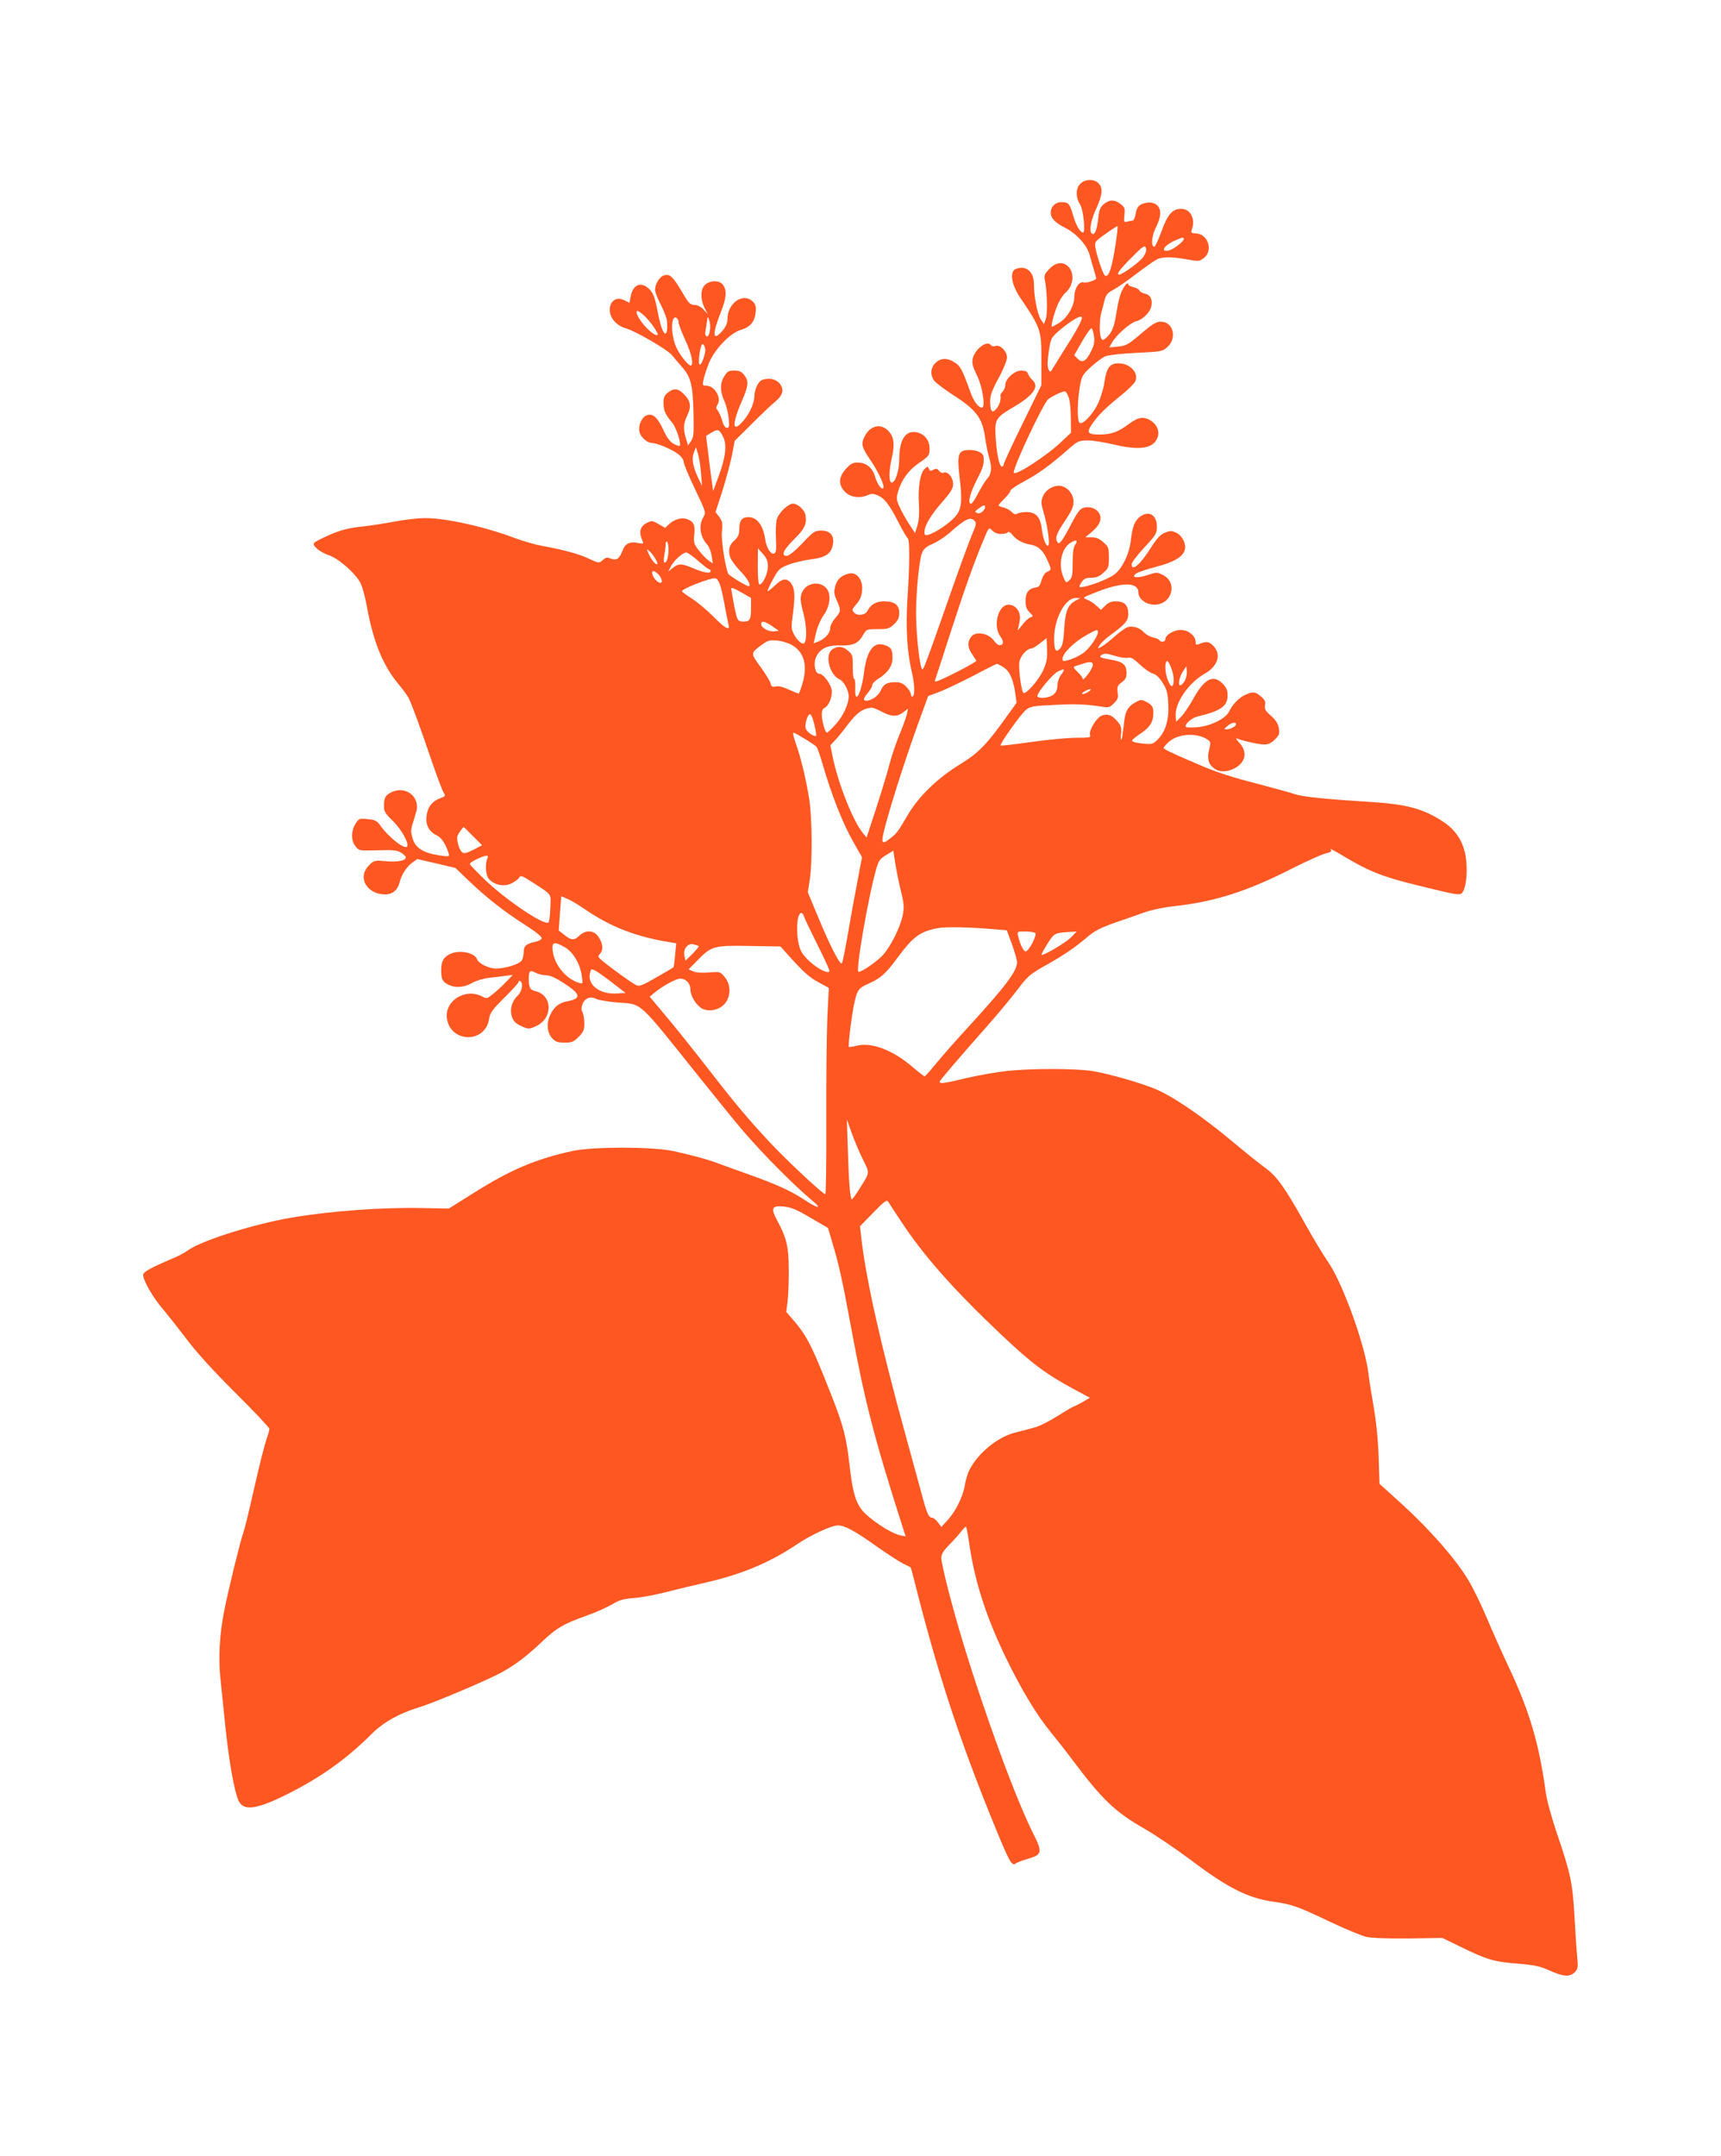 <?xml version="1.0" standalone="no"?>
<!DOCTYPE svg PUBLIC "-//W3C//DTD SVG 20010904//EN"
 "http://www.w3.org/TR/2001/REC-SVG-20010904/DTD/svg10.dtd">
<svg version="1.0" xmlns="http://www.w3.org/2000/svg"
 width="1022pt" height="1280pt" viewBox="0 0 1022 1280"
 preserveAspectRatio="xMidYMid meet">
<g transform="translate(0,1280) scale(0.1,-0.1)"
fill="#ff5722" stroke="none">
<path d="M6410 11703 c-23 -30 -21 -78 5 -119 18 -27 32 -164 17 -164 -18 0
-42 41 -59 100 -20 70 -28 80 -68 80 -38 0 -65 -26 -65 -63 0 -33 25 -59 88
-91 64 -32 128 -103 142 -158 7 -23 18 -64 26 -90 8 -26 14 -49 14 -51 0 -10
-60 -29 -74 -24 -26 10 -56 -35 -56 -84 0 -55 -41 -126 -92 -157 -20 -12 -38
-22 -41 -22 -10 0 19 104 41 146 11 22 28 46 37 54 49 41 59 117 19 157 -33
33 -77 26 -117 -18 -24 -26 -28 -37 -22 -63 13 -59 17 -201 5 -231 l-11 -29
-19 29 c-20 33 -40 133 -40 206 0 61 -28 99 -75 99 -18 0 -38 -7 -45 -15 -23
-27 -6 -97 38 -162 123 -181 127 -193 126 -369 l0 -151 -112 -229 c-62 -126
-112 -235 -112 -242 0 -6 -4 -12 -10 -12 -15 0 -30 68 -37 167 -7 114 -3 122
105 186 121 71 156 122 112 162 -11 10 -22 26 -25 36 -5 14 -16 19 -40 19 -40
0 -95 -49 -95 -85 0 -13 -7 -30 -15 -39 -9 -8 -15 -19 -14 -23 4 -26 -4 -54
-22 -77 -27 -34 -39 -21 -39 43 0 33 11 65 50 136 28 51 50 106 50 122 0 38
-40 78 -68 69 -11 -4 -23 -2 -27 4 -21 34 -97 -22 -109 -81 -5 -25 1 -48 25
-96 34 -69 53 -193 30 -193 -20 0 -48 36 -66 86 -52 143 -61 159 -94 181 -44
30 -85 29 -116 -2 -29 -28 -32 -70 -9 -103 9 -13 55 -48 102 -79 149 -95 185
-141 202 -261 5 -37 16 -92 25 -122 17 -61 13 -95 -15 -125 -10 -11 -33 -49
-52 -84 -18 -36 -37 -64 -43 -62 -19 4 -5 63 34 139 39 75 45 95 42 138 -1 27
-45 46 -97 42 -55 -4 -61 -29 -45 -167 18 -151 11 -195 -42 -244 -44 -41 -106
-80 -144 -92 -19 -5 -23 -3 -23 16 0 39 37 101 105 178 52 60 65 81 65 108 0
38 -31 76 -55 67 -9 -4 -21 1 -29 11 -10 14 -17 15 -33 6 -17 -9 -22 -7 -27 6
-6 15 -9 15 -27 -3 -25 -26 -39 -110 -32 -210 3 -52 0 -94 -9 -124 l-14 -45
-38 58 c-20 31 -45 77 -56 102 -18 41 -18 48 -5 93 20 65 63 123 122 163 59
40 63 45 63 87 0 44 -24 79 -64 92 -74 24 -116 -33 -116 -158 0 -67 -23 -137
-45 -137 -17 0 -17 67 0 142 20 86 15 131 -22 167 -44 44 -106 29 -138 -34
-23 -45 -19 -64 35 -143 48 -71 86 -154 75 -165 -11 -11 -35 24 -48 67 -15 54
-53 85 -103 85 -29 0 -43 -7 -70 -37 -45 -49 -47 -96 -5 -138 32 -32 88 -39
135 -18 19 9 32 9 56 -1 42 -17 69 -52 124 -158 25 -50 51 -94 56 -97 13 -8
13 -147 -1 -356 -11 -177 -3 -319 27 -444 16 -70 18 -131 4 -140 -5 -3 -10 2
-10 11 0 10 -12 31 -27 46 -20 21 -36 28 -66 28 -50 0 -71 -12 -87 -50 -13
-30 -54 -60 -85 -60 -22 0 -19 14 10 48 14 17 25 37 25 45 0 9 16 25 35 37 57
35 85 76 85 123 0 51 -7 63 -43 76 -67 26 -109 -28 -126 -161 -17 -132 -57
-200 -52 -88 1 28 -2 50 -7 50 -5 0 -8 32 -8 71 1 65 -1 72 -27 95 -32 28 -63
31 -95 8 -46 -32 -16 -152 45 -178 24 -11 53 -65 53 -100 0 -46 -33 -117 -77
-166 -25 -27 -48 -50 -52 -50 -11 0 -31 71 -31 109 0 19 6 34 15 38 23 8 45
57 45 97 0 37 -49 106 -75 106 -24 0 -36 58 -20 96 22 52 67 75 146 72 76 -2
108 13 136 65 18 31 20 32 85 32 60 0 70 3 97 29 24 23 31 38 31 67 0 48 -28
69 -90 69 -48 0 -79 -19 -99 -57 -14 -27 -62 -31 -81 -8 -11 13 -9 19 7 38 32
35 43 62 43 107 0 54 -37 95 -78 85 -46 -11 -71 -34 -82 -75 -9 -34 -8 -47 10
-86 25 -59 25 -62 -10 -104 -17 -19 -30 -46 -30 -60 0 -29 -31 -63 -71 -79
l-27 -10 14 62 c8 35 28 81 46 106 38 53 45 126 15 159 -43 48 -126 30 -147
-32 -9 -28 -7 -48 11 -117 20 -77 22 -159 5 -177 -11 -11 -40 13 -60 50 -18
33 -19 41 -6 135 13 104 9 146 -17 176 -24 26 -50 21 -90 -18 -20 -19 -40 -35
-44 -35 -4 0 9 30 30 68 33 62 41 69 92 89 30 12 90 26 133 32 89 11 122 33
132 88 10 52 -16 83 -68 83 -39 0 -47 -5 -113 -75 -47 -49 -80 -75 -94 -75
-35 0 -18 37 48 102 59 57 74 90 64 141 -6 31 -46 67 -74 67 -28 0 -84 -54
-96 -92 -5 -19 -8 -70 -5 -115 3 -59 1 -82 -8 -88 -20 -12 -48 29 -56 83 -12
84 -49 132 -100 132 -39 0 -54 -21 -54 -75 0 -28 -7 -44 -30 -65 -22 -20 -30
-37 -30 -62 0 -38 14 -62 77 -130 37 -40 55 -78 38 -78 -13 0 -117 64 -121 74
-20 54 -42 202 -37 251 5 48 3 61 -16 86 l-22 29 40 123 c21 67 47 162 57 211
l17 89 102 101 c56 56 118 115 138 131 47 39 55 72 27 108 -22 27 -65 36 -105
21 -22 -9 -45 -57 -45 -96 -1 -43 -29 -105 -70 -151 -62 -71 -64 -13 -4 123
39 91 42 117 13 154 -16 20 -29 26 -59 26 -33 0 -41 -5 -59 -34 -26 -42 -26
-88 0 -146 12 -25 23 -71 26 -102 5 -49 3 -58 -10 -58 -10 0 -21 15 -28 43 -7
23 -19 49 -26 59 -12 13 -12 20 -2 36 25 40 -17 112 -66 112 -22 0 -24 3 -18
33 3 17 17 61 31 97 32 82 126 182 190 201 56 16 83 48 89 102 4 36 1 49 -16
66 -57 57 -151 -8 -151 -103 0 -25 -9 -45 -31 -71 -58 -66 -61 -22 -8 113 33
82 36 127 13 160 -19 28 -72 30 -105 3 -30 -24 -31 -88 -4 -141 l18 -35 -26
28 c-16 17 -36 27 -54 27 -24 0 -34 10 -72 75 -55 93 -72 109 -105 101 -28 -7
-56 -51 -56 -87 0 -13 15 -52 34 -88 19 -37 35 -80 37 -96 3 -47 0 -75 -10
-75 -13 0 -30 47 -46 133 -17 88 -28 114 -59 139 -45 37 -89 14 -101 -53 l-7
-37 -30 15 c-80 41 -122 -68 -51 -133 15 -14 38 -27 52 -31 56 -13 253 -127
282 -162 16 -20 41 -49 55 -65 56 -62 68 -108 72 -269 3 -129 2 -151 -14 -175
l-18 -27 -12 40 c-18 59 -16 89 7 138 26 53 21 87 -21 128 -34 34 -58 36 -94
8 -20 -16 -26 -29 -26 -60 0 -45 11 -70 50 -116 25 -28 58 -129 46 -140 -2 -3
-18 3 -34 11 -21 11 -40 35 -60 78 -37 79 -62 103 -97 94 -31 -8 -56 -58 -48
-99 6 -31 46 -67 74 -67 30 0 118 -37 155 -65 20 -15 34 -35 34 -47 0 -12 30
-84 67 -161 65 -137 66 -139 50 -167 -30 -50 -20 -117 24 -165 10 -11 21 -40
25 -65 l7 -45 -24 16 c-13 9 -39 36 -58 60 -31 40 -33 48 -28 95 6 58 -4 78
-43 92 -31 12 -76 -1 -107 -30 l-23 -22 -40 23 c-37 21 -41 21 -70 6 -35 -18
-46 -49 -31 -89 15 -37 15 -36 -19 -30 -47 10 -76 -2 -90 -38 -22 -56 -37 -67
-70 -55 -24 9 -32 8 -48 -6 -24 -22 -25 -22 -89 8 -54 26 -151 52 -278 75 -38
7 -110 28 -159 46 -170 65 -411 119 -531 118 -44 0 -129 -10 -190 -22 -60 -11
-139 -23 -175 -27 -89 -9 -144 -23 -215 -56 -93 -43 -94 -44 -66 -73 13 -14
46 -33 73 -42 58 -19 160 -108 189 -166 11 -21 29 -87 39 -146 38 -205 94
-342 185 -452 26 -30 53 -68 61 -83 18 -34 68 -170 140 -382 30 -87 61 -169
68 -180 13 -20 12 -22 -18 -33 -51 -19 -78 -55 -83 -109 -6 -54 16 -92 65
-115 25 -12 51 -54 66 -104 6 -20 5 -21 -56 -12 -93 14 -140 43 -157 98 -11
35 -12 52 -3 82 7 21 17 55 23 76 28 91 -63 162 -150 117 -33 -17 -41 -33 -41
-82 0 -30 9 -44 53 -87 50 -47 99 -137 84 -152 -17 -18 -113 59 -162 130 -17
23 -29 29 -72 33 -50 5 -52 4 -72 -28 -27 -44 -27 -99 0 -133 21 -27 22 -27
133 -24 94 3 116 0 139 -15 15 -9 27 -22 27 -27 0 -20 -49 -29 -119 -23 -68 6
-71 5 -100 -25 -71 -70 -13 -172 97 -172 44 0 75 27 86 75 10 42 42 91 76 115
l28 20 113 -26 114 -27 80 -77 c107 -102 208 -181 332 -260 61 -39 101 -71
100 -80 -1 -8 -19 -18 -41 -22 -51 -11 -66 -24 -66 -60 0 -16 -5 -38 -10 -48
-12 -23 -97 -50 -154 -50 -43 0 -103 29 -113 55 -15 41 -109 58 -163 30 -37
-19 -50 -43 -50 -94 0 -53 7 -69 41 -86 41 -22 95 -18 142 9 25 14 67 27 102
31 33 3 78 9 100 12 l40 5 -40 -42 c-22 -23 -57 -55 -77 -71 -36 -29 -38 -29
-67 -14 -98 50 -220 -26 -207 -129 18 -147 226 -153 250 -7 6 38 18 55 91 128
47 46 85 88 85 94 0 6 5 7 10 4 19 -12 10 -61 -15 -85 -36 -34 -49 -82 -35
-126 10 -28 22 -40 56 -56 43 -19 45 -19 87 0 100 44 100 182 -1 207 -34 8
-42 21 -42 71 0 51 6 57 41 39 15 -8 43 -15 62 -15 23 0 57 -15 110 -50 96
-62 100 -88 18 -104 -50 -9 -78 -31 -102 -78 -26 -51 -21 -109 12 -144 18 -19
33 -24 72 -24 42 0 54 5 83 34 29 29 34 41 34 81 0 25 -5 55 -11 67 -8 14 -7
28 1 49 14 34 48 46 80 29 12 -7 67 -16 121 -21 158 -13 118 23 488 -439 112
-140 233 -289 269 -330 123 -143 309 -328 406 -408 62 -50 34 -49 -42 2 -85
56 -168 94 -342 156 -74 26 -153 55 -175 63 -58 23 -167 52 -270 74 -128 26
-473 26 -595 0 -215 -47 -366 -110 -585 -248 l-150 -94 -155 3 c-239 5 -546
-17 -780 -57 -223 -38 -534 -136 -614 -194 -17 -13 -56 -34 -86 -46 -136 -58
-180 -82 -180 -100 0 -33 59 -135 116 -201 30 -36 94 -117 142 -180 56 -75
156 -186 289 -318 112 -111 203 -208 203 -215 0 -7 -9 -37 -19 -68 -11 -30
-43 -157 -71 -282 -28 -124 -57 -246 -66 -269 -19 -55 -87 -332 -113 -463 -27
-137 -35 -281 -22 -400 6 -55 19 -186 30 -292 21 -197 51 -371 76 -429 27 -66
100 -59 274 26 204 100 365 213 517 365 70 70 162 122 279 158 94 28 415 165
495 209 85 48 148 96 236 179 88 84 131 109 272 159 52 18 117 48 146 65 43
26 68 33 132 38 43 3 132 20 198 37 65 17 168 41 228 55 211 48 379 118 541
227 81 55 205 112 242 112 41 0 98 -30 230 -124 61 -43 130 -88 155 -101 25
-12 46 -23 48 -24 1 -1 18 -62 36 -136 137 -537 273 -944 496 -1480 57 -136
72 -158 92 -142 7 6 39 18 70 27 87 25 90 39 34 150 -102 202 -284 697 -416
1131 -66 216 -130 467 -130 506 0 22 12 42 46 77 26 26 58 62 72 80 14 18 27
31 29 28 2 -2 11 -48 19 -102 33 -226 101 -435 219 -679 92 -189 182 -338 266
-440 36 -44 94 -118 129 -165 177 -236 253 -308 432 -410 62 -36 185 -119 273
-185 222 -167 337 -224 493 -246 102 -14 139 -27 332 -119 91 -43 188 -83 215
-89 30 -7 129 -10 250 -9 l200 3 105 -51 c166 -81 199 -90 356 -103 88 -7 122
-15 177 -40 81 -36 119 -39 148 -10 19 19 21 29 15 93 -4 39 -11 145 -16 236
-11 198 -22 252 -99 480 -34 98 -65 210 -71 255 -40 292 -96 482 -214 734 -41
86 -102 223 -136 304 -34 81 -85 186 -114 232 -73 121 -226 295 -386 441
l-138 125 -5 157 c-3 101 -14 209 -30 302 -14 80 -28 169 -31 198 -21 171
-153 535 -238 658 -30 43 -92 147 -138 229 -116 209 -168 283 -237 332 -32 23
-123 96 -203 163 -179 149 -353 267 -457 308 -98 39 -265 86 -363 103 -95 16
-361 17 -510 1 -63 -7 -171 -26 -240 -42 -128 -31 -160 -36 -160 -22 0 7 98
122 288 337 63 71 142 167 176 212 58 77 72 89 162 140 111 62 174 105 252
171 42 36 78 54 165 85 62 21 142 49 178 62 37 13 113 29 170 35 239 26 433
87 696 221 95 48 189 90 208 93 20 4 33 11 30 17 -10 15 -2 11 91 -44 131 -78
211 -110 389 -155 230 -57 271 -66 289 -59 36 14 48 168 21 262 -21 72 -64
128 -130 170 -119 76 -213 101 -440 115 -261 16 -393 30 -438 46 -23 8 -128
37 -232 64 -133 34 -233 66 -330 108 -176 75 -215 94 -215 103 0 4 15 20 34
37 55 48 170 53 230 9 16 -11 16 -18 7 -55 -14 -52 -6 -87 26 -112 31 -24 73
-26 119 -4 71 34 85 99 34 154 -19 20 -24 30 -13 25 42 -16 130 -35 161 -35
24 0 42 9 63 30 26 26 29 34 23 67 -4 27 -18 48 -47 74 -33 29 -39 40 -35 62
4 22 -1 33 -24 52 -34 29 -46 30 -91 11 -37 -16 -78 -58 -98 -100 -21 -44
-115 -89 -195 -94 -42 -3 -64 -1 -64 6 0 17 39 50 68 57 143 35 182 62 182
127 0 30 -7 46 -29 69 -57 57 -110 29 -176 -92 -22 -39 -53 -86 -70 -103 l-30
-31 -3 28 c-9 79 73 201 173 258 78 44 100 115 49 166 -25 25 -43 27 -86 8
-14 -5 -18 -2 -18 14 0 36 -43 71 -88 71 -42 0 -92 -30 -92 -56 0 -16 -26 -19
-35 -5 -3 5 -20 13 -38 17 -17 3 -42 17 -54 30 -24 27 -63 39 -96 31 -12 -4
-47 -28 -77 -55 -30 -27 -66 -55 -80 -62 -24 -13 -24 -13 -9 11 9 13 36 39 60
56 95 70 109 87 109 130 0 50 -23 73 -74 73 -26 0 -44 -7 -63 -26 l-25 -25
-27 25 c-14 13 -39 30 -56 36 -30 12 -29 12 70 50 142 55 235 53 235 -6 0 -39
45 -74 95 -74 106 0 142 133 48 178 -31 15 -37 15 -88 -2 -61 -21 -103 -16
-68 9 11 8 65 26 119 40 105 27 160 60 170 101 9 36 -15 84 -51 101 -28 13
-35 13 -68 0 -28 -12 -48 -34 -87 -96 -60 -94 -110 -136 -110 -91 0 10 34 55
75 99 70 75 75 84 75 124 0 72 -50 99 -103 57 -29 -23 -43 -60 -52 -141 -9
-81 -55 -172 -102 -203 -55 -37 -203 -86 -203 -68 0 4 7 18 16 30 11 16 25 22
54 22 30 0 48 7 72 29 31 27 33 34 33 91 0 57 -2 64 -33 91 -23 21 -43 29 -69
29 l-38 0 36 30 c51 41 66 82 45 115 -19 29 -59 41 -95 29 -19 -7 -37 -32 -69
-94 -23 -46 -50 -92 -59 -102 -15 -17 -18 -17 -26 -3 -12 23 -1 52 51 128 35
53 47 78 47 107 0 44 -31 84 -71 94 -40 10 -93 -19 -110 -59 -13 -33 -13 -42
5 -103 24 -82 38 -192 24 -192 -14 0 -30 45 -37 104 -8 67 -36 96 -90 96 -23
0 -48 -5 -56 -10 -10 -6 -20 -3 -33 11 -10 11 -32 22 -48 26 -16 3 -29 9 -29
12 0 4 16 22 35 41 19 19 35 39 35 46 0 7 35 31 78 54 88 47 157 97 256 184
66 58 70 60 125 61 31 0 100 -11 154 -24 129 -31 209 -27 244 13 39 45 24 105
-34 135 -38 19 -68 12 -123 -29 -60 -45 -103 -60 -170 -60 -71 0 -79 11 -46
60 34 52 84 101 175 174 40 32 77 69 83 82 22 48 -29 105 -97 107 -53 1 -74
-26 -86 -109 -5 -39 -22 -95 -39 -131 -35 -70 -97 -133 -111 -111 -13 19 -11
127 3 209 12 68 15 73 68 122 30 27 69 56 85 62 17 7 99 16 184 20 147 7 154
8 183 34 60 53 35 151 -38 151 -25 0 -47 -12 -95 -52 -101 -86 -109 -91 -161
-96 l-51 -5 19 33 c26 44 110 117 143 123 33 7 79 51 87 84 11 41 -4 73 -36
79 -16 4 -31 12 -34 19 -2 7 -18 16 -35 20 -17 4 -31 11 -31 16 0 19 -20 -2
-38 -39 -11 -20 -24 -75 -31 -122 -14 -91 -27 -124 -61 -155 -18 -16 -23 -17
-30 -5 -12 19 -12 105 -1 150 6 19 15 54 20 77 9 33 19 45 52 62 22 12 84 54
137 95 53 40 108 79 121 85 31 17 90 17 179 1 69 -13 74 -12 100 7 58 43 27
144 -46 147 -27 1 -31 4 -25 21 24 65 -7 125 -63 125 -52 0 -81 -34 -117 -135
-18 -49 -37 -90 -42 -90 -21 0 -16 64 9 114 34 66 34 115 1 137 -17 11 -35 14
-57 10 -44 -9 -57 -23 -64 -67 -4 -22 -12 -39 -18 -39 -6 0 -21 -3 -32 -6 -20
-5 -21 -3 -17 39 5 39 2 46 -22 65 -36 28 -67 28 -101 -1 -22 -19 -27 -34 -33
-90 -7 -64 -22 -99 -38 -83 -16 16 -5 78 26 145 37 81 42 123 16 151 -28 31
-88 27 -115 -7z m216 -345 c-22 -147 -42 -208 -64 -194 -12 7 -48 114 -57 166
-5 34 -3 37 62 83 36 26 68 46 70 44 1 -2 -3 -47 -11 -99z m404 23 c0 -14 -59
-60 -86 -67 -57 -14 -34 28 31 57 47 21 55 22 55 10z m-239 -104 c-17 -28
-124 -107 -145 -107 -19 0 2 29 72 99 67 68 78 76 86 61 6 -13 2 -29 -13 -53z
m-2913 -412 c18 -26 31 -50 28 -52 -19 -20 -126 94 -126 135 0 23 59 -28 98
-83z m152 21 c0 -11 18 -59 40 -106 37 -79 52 -150 31 -150 -13 0 -59 56 -81
100 -36 70 -39 197 -5 184 8 -4 15 -16 15 -28z m185 -52 c-3 -21 -11 -34 -18
-31 -7 2 -10 13 -9 23 2 10 6 37 9 59 6 40 6 40 15 12 6 -15 7 -44 3 -63z
m2201 52 c-8 -19 -42 -79 -77 -133 -34 -54 -71 -113 -82 -132 -20 -34 -21 -34
-31 -12 -7 16 -6 48 2 103 11 77 13 82 58 122 53 46 113 86 132 86 9 0 9 -8
-2 -34z m81 -84 c4 -30 0 -53 -17 -86 -29 -60 -52 -74 -80 -46 l-21 21 48 84
c26 46 52 80 56 76 5 -5 11 -27 14 -49z m-2309 -74 c4 -30 -28 -110 -35 -90
-9 24 8 123 20 119 7 -2 13 -15 15 -29z m2159 -289 c7 -19 12 -73 12 -121 l1
-87 -53 -50 c-88 -86 -287 -214 -287 -186 0 39 175 410 205 435 23 19 88 49
100 46 6 -1 15 -18 22 -37z m-2054 -230 c25 -46 17 -121 -25 -235 l-33 -89 -7
50 c-4 28 -14 101 -21 164 l-14 113 31 19 c39 24 47 21 69 -22z m-130 -219 l6
-75 -24 50 c-31 66 -39 114 -24 150 l12 30 12 -40 c7 -22 15 -74 18 -115z
m1687 -198 c0 -22 -28 -45 -46 -38 -18 7 -17 8 6 26 27 21 40 25 40 12z m-61
-86 c9 -10 7 -25 -9 -61 -26 -61 -93 -244 -180 -495 -81 -231 -111 -312 -120
-323 -15 -17 -40 194 -40 333 0 129 19 317 35 357 10 25 27 39 67 56 29 13 76
44 103 69 89 79 120 93 144 64z m156 -76 c19 0 37 5 40 10 4 6 15 0 27 -15 24
-31 60 -50 111 -59 44 -8 72 -35 98 -94 24 -54 24 -55 -3 -67 -13 -6 -26 -26
-33 -50 -8 -31 -16 -41 -35 -43 -41 -6 -60 -30 -60 -79 0 -33 6 -50 24 -68 23
-23 24 -24 5 -30 -11 -4 -34 -25 -51 -48 -17 -23 -28 -34 -24 -24 3 10 9 35
12 55 8 49 -24 92 -67 92 -62 0 -94 -127 -48 -189 22 -30 19 -51 -6 -51 -8 0
-21 11 -30 23 -32 49 -113 63 -139 25 -23 -32 -20 -64 9 -105 l24 -37 -31 -19
c-43 -26 -157 -83 -192 -97 -23 -8 -27 -8 -23 3 3 8 44 133 91 280 89 274 139
414 196 550 32 78 32 78 52 58 12 -13 31 -21 53 -21z m-1975 -88 c0 -48 -10
-82 -22 -82 -7 0 -8 15 -3 43 4 23 8 52 8 64 -1 13 3 20 8 17 5 -3 9 -22 9
-42z m2416 26 c-12 -16 -16 -47 -16 -109 0 -73 -3 -89 -20 -104 -19 -17 -20
-17 -35 18 -31 73 -13 166 37 201 35 25 53 21 34 -6z m-2493 -87 c10 -17 14
-31 9 -31 -13 0 -36 30 -51 65 -12 28 -12 29 6 13 10 -9 26 -30 36 -47z m667
-44 c0 -42 -30 -107 -50 -107 -6 0 -10 41 -10 108 l1 107 29 -33 c23 -25 30
-42 30 -75z m-414 33 c31 -27 61 -50 66 -50 4 0 8 -4 8 -10 0 -17 -38 -11
-100 15 -73 31 -90 31 -125 3 l-27 -21 16 30 c17 35 71 83 91 83 8 0 40 -22
71 -50z m-236 -80 c20 -20 27 -50 12 -50 -15 0 -40 25 -47 48 -8 28 8 29 35 2z
m366 -62 c7 -21 20 -77 28 -125 9 -49 19 -98 22 -110 11 -42 -19 -25 -91 48
-39 39 -96 86 -127 106 -32 20 -58 39 -58 43 0 15 170 81 199 77 8 -1 20 -19
27 -39z m132 -48 l52 -30 0 -54 c0 -74 -6 -86 -44 -86 -29 0 -34 4 -44 38 -5
20 -13 57 -17 82 -4 25 -9 53 -11 63 -7 24 3 22 64 -13z m1981 -45 c-48 -26
-63 -62 -69 -167 -5 -75 -10 -102 -25 -118 -25 -28 -35 -11 -35 61 0 116 66
240 129 239 l26 -1 -26 -14z m-1804 -152 l40 -28 -28 -3 c-32 -4 -77 21 -77
43 0 22 21 18 65 -12z m1935 -35 c0 -25 -46 -92 -81 -120 -20 -16 -57 -35 -82
-43 -45 -13 -47 -13 -47 5 0 30 66 96 134 135 67 38 76 41 76 23z m-325 -227
c-27 -60 -108 -151 -119 -133 -13 21 -29 149 -22 184 7 36 45 78 71 78 7 0 30
14 51 31 l39 31 3 -66 c2 -54 -2 -77 -23 -125z m-1489 148 c83 -51 96 -149 38
-287 0 -1 -26 9 -57 23 -36 17 -64 24 -80 20 -20 -5 -26 -2 -31 18 -3 13 -30
57 -60 98 -60 82 -60 81 9 132 36 26 46 28 93 24 29 -3 68 -16 88 -28z m1923
-65 c28 -8 61 -12 71 -9 14 5 33 -6 69 -40 27 -26 62 -50 78 -54 19 -5 38 -24
58 -56 26 -41 30 -60 33 -130 4 -93 -18 -162 -67 -209 -25 -24 -32 -26 -89
-20 -39 4 -61 11 -59 18 2 6 26 26 53 43 52 35 73 68 73 118 1 38 -7 50 -43
69 -25 13 -33 13 -55 1 -54 -28 -70 -56 -77 -135 -4 -41 -10 -82 -14 -89 -5
-8 -6 5 -3 30 4 38 1 50 -21 76 -33 39 -59 48 -95 34 -31 -13 -77 -91 -68
-115 6 -14 -4 -16 -83 -16 -49 0 -169 -11 -266 -25 -98 -14 -179 -23 -182 -21
-7 8 118 184 149 210 25 22 41 25 165 31 128 7 190 5 291 -11 36 -6 45 -3 68
21 23 22 27 33 22 65 -4 33 -1 41 24 59 22 16 29 30 29 54 0 52 -21 69 -100
82 -55 9 -66 15 -49 26 19 12 28 11 88 -7z m341 -136 c0 -52 -15 -55 -34 -8
-17 42 -21 101 -8 114 11 12 41 -65 42 -106z m-480 85 c0 -10 -14 -36 -30 -57
-17 -22 -30 -34 -30 -27 0 7 -14 26 -31 42 -21 20 -27 30 -17 33 7 2 27 9 43
14 46 16 65 14 65 -5z m-534 -12 c38 -23 59 -68 72 -149 l9 -64 -59 -82 c-115
-162 -168 -217 -273 -281 -136 -83 -247 -190 -313 -301 -61 -104 -67 -112
-106 -142 -52 -40 -56 -30 -30 71 44 165 139 458 221 679 l35 96 60 22 c33 12
124 55 202 95 77 41 143 74 146 74 3 1 19 -8 36 -18z m1082 -78 c-7 -14 -19
-29 -27 -31 -19 -6 -8 52 17 87 l17 26 3 -27 c2 -15 -3 -40 -10 -55z m-737 31
c-11 -15 -21 -41 -21 -58 0 -41 -17 -64 -55 -74 -31 -9 -65 -5 -65 6 1 22 91
130 120 144 42 22 48 17 21 -18z m165 -99 c-11 -8 -27 -15 -35 -15 -10 1 -7 6
9 15 33 19 50 18 26 0z m-1230 -120 c58 -31 93 -32 129 -3 l27 21 -7 -34 c-4
-18 -23 -70 -41 -114 -19 -44 -46 -123 -60 -175 -13 -52 -50 -173 -81 -269
l-57 -173 -23 28 c-59 74 -144 288 -177 445 l-15 74 28 30 c15 16 49 57 74 91
56 74 88 97 144 103 7 0 33 -10 59 -24z m-408 -47 c13 -43 23 -98 17 -98 -20
0 -57 28 -61 47 -6 24 12 83 26 83 5 0 13 -15 18 -32z m2512 -28 c0 -12 -34
-30 -57 -30 -16 1 -15 3 6 20 25 21 51 26 51 10z m-2561 -86 c33 -20 64 -41
69 -47 6 -7 20 -46 32 -87 60 -207 126 -373 195 -492 l44 -77 -28 -148 c-16
-81 -41 -220 -56 -308 -15 -88 -31 -166 -35 -173 -9 -18 -70 100 -145 282
l-58 139 12 76 c16 108 14 367 -4 481 -19 115 -47 234 -75 314 -20 59 -24 76
-16 76 3 0 32 -16 65 -36z m-1970 -578 l54 -54 -52 -27 c-41 -20 -56 -24 -67
-14 -18 14 -35 75 -27 97 5 14 32 52 37 52 1 0 26 -24 55 -54z m2540 -322 c20
-80 21 -99 12 -147 -15 -72 -69 -181 -116 -235 -32 -36 -125 -102 -147 -102
-19 0 58 447 107 617 13 44 22 56 58 77 l42 26 11 -73 c6 -39 21 -113 33 -163z
m-2455 189 c-15 -33 -10 -100 10 -122 31 -34 85 -46 128 -28 20 9 42 24 49 34
11 18 15 17 78 -23 123 -80 113 -66 109 -154 -1 -43 -6 -82 -11 -86 -21 -22
-243 126 -372 248 -52 50 -95 94 -95 99 0 11 77 48 99 49 9 0 11 -5 5 -17z
m581 -302 c150 -103 303 -163 505 -195 l36 -6 -7 -70 c-3 -39 -8 -72 -10 -73
-2 -2 -48 -29 -102 -60 -85 -49 -102 -55 -120 -45 -27 13 -154 106 -198 142
-30 26 -31 28 -14 46 20 23 14 66 -16 105 -27 34 -74 34 -110 -1 -30 -29 -47
-27 -92 9 l-29 23 7 101 8 102 36 -15 c20 -8 68 -37 106 -63z m1300 -43 c4
-13 41 -90 82 -172 41 -81 72 -150 69 -153 -21 -22 -137 60 -168 119 -33 62
-32 228 1 228 5 0 13 -10 16 -22z m1132 -75 l72 -6 31 -84 c16 -46 30 -93 30
-105 0 -52 -67 -141 -277 -371 -75 -81 -165 -183 -201 -227 -35 -44 -68 -80
-71 -80 -4 0 -36 25 -71 55 -119 102 -244 149 -332 127 -23 -6 -44 -9 -47 -7
-6 7 18 200 34 268 16 70 25 82 82 107 72 32 102 58 174 156 93 125 133 154
239 174 44 9 192 6 337 -7z m240 -21 c14 -9 -33 -103 -55 -110 -12 -4 -33 37
-46 91 -6 27 -6 27 41 27 27 0 53 -4 60 -8z m213 -27 c-30 -31 -167 -112 -175
-103 -2 2 14 31 35 65 42 66 42 65 144 71 l30 2 -34 -35z m-3005 -59 c49 -29
90 -98 100 -170 7 -47 7 -48 -16 -41 -78 23 -147 107 -157 191 -6 53 9 57 73
20z m795 7 c2 -2 -15 -22 -37 -45 l-42 -41 -6 26 c-11 41 18 79 53 71 15 -4
29 -9 32 -11z m519 -40 c99 -111 135 -144 191 -174 l62 -34 -9 -180 c-4 -99
-7 -375 -6 -612 1 -238 -2 -433 -6 -433 -14 0 -240 211 -332 311 -133 143
-209 234 -367 438 -75 97 -183 232 -240 300 l-104 124 29 24 c47 39 127 83
152 83 35 0 61 -28 61 -65 0 -38 35 -94 70 -113 40 -21 101 -8 133 28 38 43
39 115 0 160 -26 32 -28 32 -92 27 -42 -4 -76 -1 -94 6 l-28 12 53 54 c83 85
98 89 311 85 l182 -3 34 -38z m-1029 -180 l75 -58 -54 -3 c-100 -6 -175 52
-157 122 6 25 8 26 34 12 15 -8 61 -41 102 -73z m1486 -1050 c40 -80 41 -71
-25 -175 -20 -32 -39 -58 -42 -58 -10 0 -18 91 -24 290 l-6 185 30 -85 c17
-47 47 -117 67 -157z m223 -361 c132 -202 312 -406 590 -669 183 -174 272
-241 440 -331 l93 -50 -44 -26 c-25 -14 -48 -26 -52 -26 -3 0 -46 -25 -94 -55
-48 -31 -109 -62 -137 -69 -27 -8 -81 -22 -118 -31 -104 -27 -220 -122 -271
-223 -10 -19 -21 -58 -26 -87 -11 -69 -54 -156 -102 -209 l-38 -41 -21 28
c-11 15 -27 27 -34 27 -19 0 -29 21 -55 115 -12 44 -57 211 -101 370 -151 548
-238 939 -265 1182 l-7 63 79 81 c67 69 80 78 89 64 5 -9 39 -60 74 -113z
m-535 18 l103 -60 26 -88 c38 -125 60 -225 112 -507 80 -434 138 -657 298
-1158 l25 -78 -31 6 c-60 13 -192 101 -232 155 -36 49 -53 110 -70 261 -19
167 -36 234 -109 419 -114 290 -143 347 -224 442 l-43 50 8 62 c4 33 8 117 7
186 0 137 -13 191 -67 291 -42 77 -35 94 39 86 44 -5 76 -18 158 -67z"/>
</g>
</svg>
